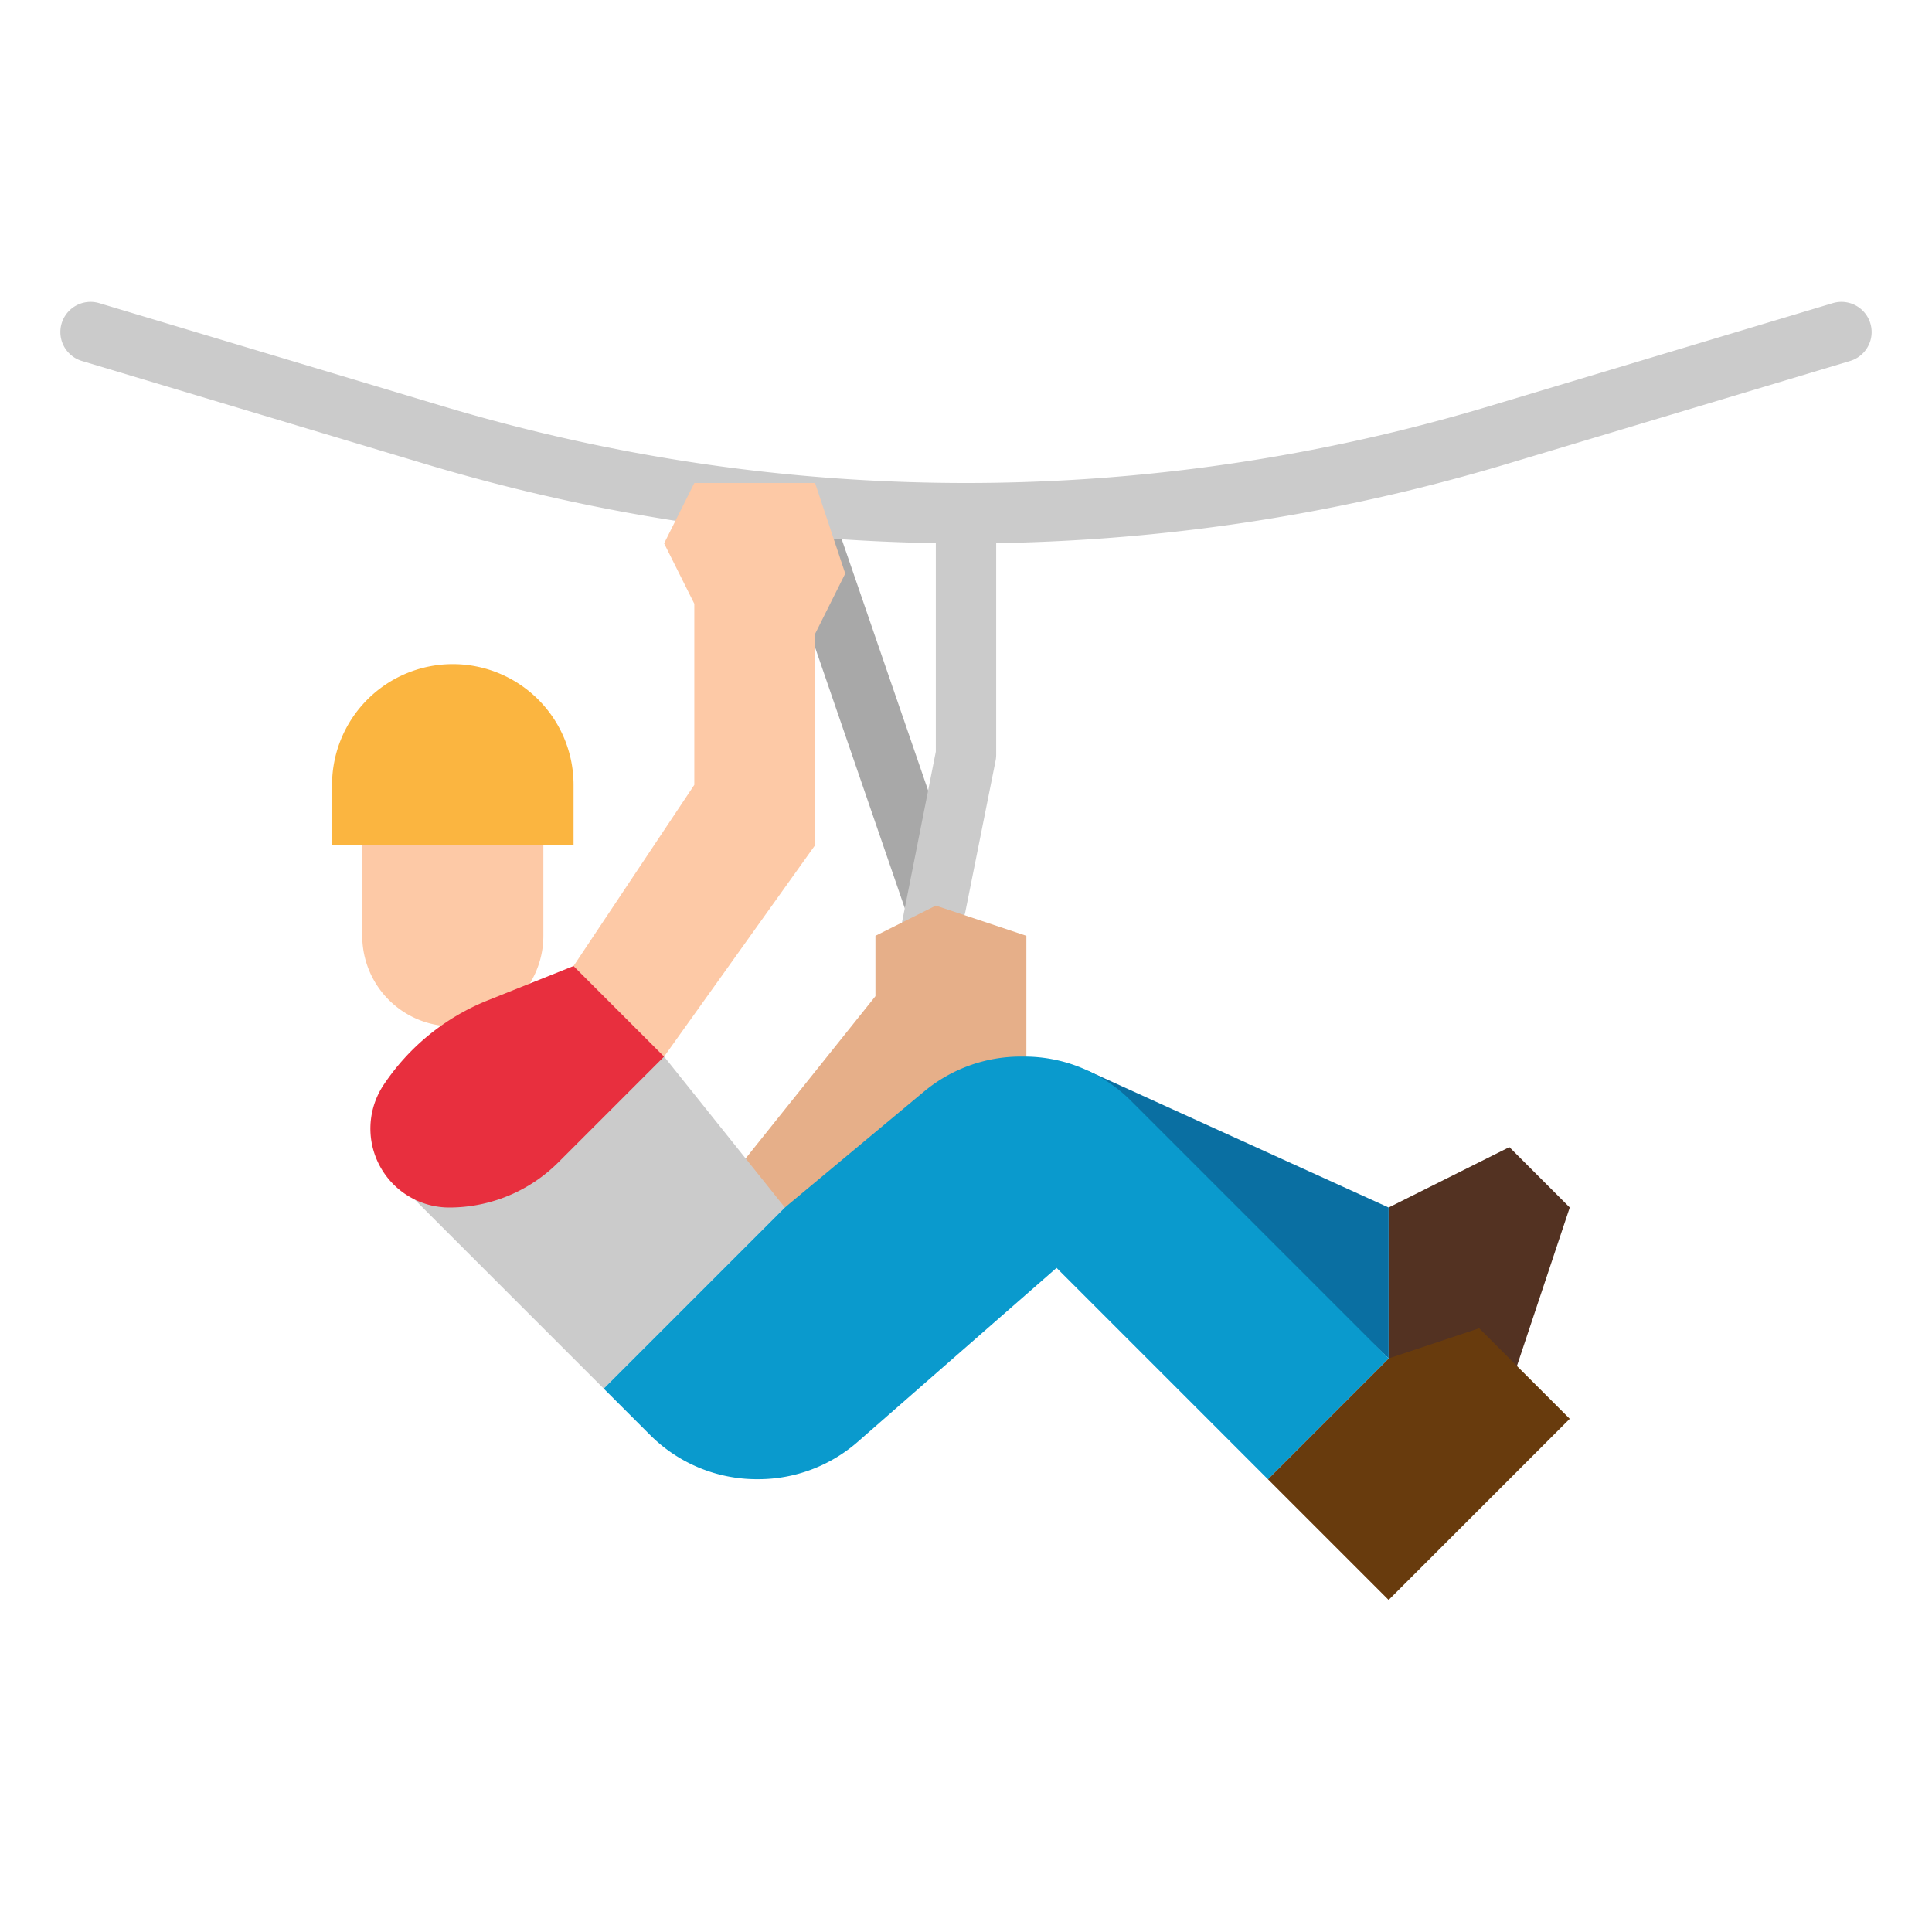 <svg height="512" viewBox="0 0 512 512" width="512" xmlns="http://www.w3.org/2000/svg"><g id="flat"><path d="m400 304-32 16v40l32 8 16-48z" fill="#533222"/><path d="m248 244c-3.322 0-6.424 1.916-7.565-1.4l-35.768-104a8 8 0 1 1 15.129-5.2l35.769 104c1.437 4.178-.785 5.73-4.963 7.167-.862.294-1.74-.567-2.602-.567z" fill="#a8a8a8"/><path d="m248.008 248a8.108 8.108 0 0 1 -1.577-.157c-4.332-.866-8.965 4.49-8.1.157l9.669-48.792v-59.208a8 8 0 0 1 16 0v60a8.026 8.026 0 0 1 -.155 1.569l-8 40a8 8 0 0 1 -7.837 6.431z" fill="#cbcbcb"/><path d="m256 144a498.233 498.233 0 0 1 -143.262-21.026l-91.038-27.311a8 8 0 1 1 4.6-15.326l91.036 27.31a482.225 482.225 0 0 0 138.664 20.353 482.258 482.258 0 0 0 138.665-20.352l91.035-27.311a8 8 0 0 1 4.6 15.326l-91.037 27.311a498.233 498.233 0 0 1 -143.263 21.026z" fill="#cbcbcb"/><path d="m96 224h48a0 0 0 0 1 0 0v24a24 24 0 0 1 -24 24 24 24 0 0 1 -24-24v-24a0 0 0 0 1 0 0z" fill="#fdc9a6"/><path d="m120 176a32 32 0 0 1 32 32v16a0 0 0 0 1 0 0h-64a0 0 0 0 1 0 0v-16a32 32 0 0 1 32-32z" fill="#fbb540"/><path d="m152 256 32-48v-48l-8-16 8-16h32l8 24-8 16v56l-40 56z" fill="#fdc9a6"/><path d="m336 392 32 32 48-48-24-24-24 8z" fill="#683b0d"/><path d="m368 360v-40l-79.765-36.257z" fill="#0a6fa2"/><path d="m193.652 311.935 38.348-47.935v-16l16-8 24 8v32l-64 40z" fill="#e6af89"/><path d="m104.748 312.748 55.252 55.252 48-48-32-40z" fill="#cbcbcb"/><path d="m101.673 287.491a59.933 59.933 0 0 1 27.613-22.4l22.714-9.091 24 24-28.03 28.03a40.869 40.869 0 0 1 -28.9 11.97 20.91 20.91 0 0 1 -19.837-14.3 20.909 20.909 0 0 1 2.44-18.209z" fill="#e82f3e"/><path d="m160 368 12.284 12.284a40 40 0 0 0 28.285 11.716h.4a40 40 0 0 0 26.34-9.9l52.691-46.1 56 56 32-32-68.284-68.284a40 40 0 0 0 -28.285-11.716h-.949a40 40 0 0 0 -25.607 9.271l-36.875 30.729z" fill="#0a9acd"/></g></svg>